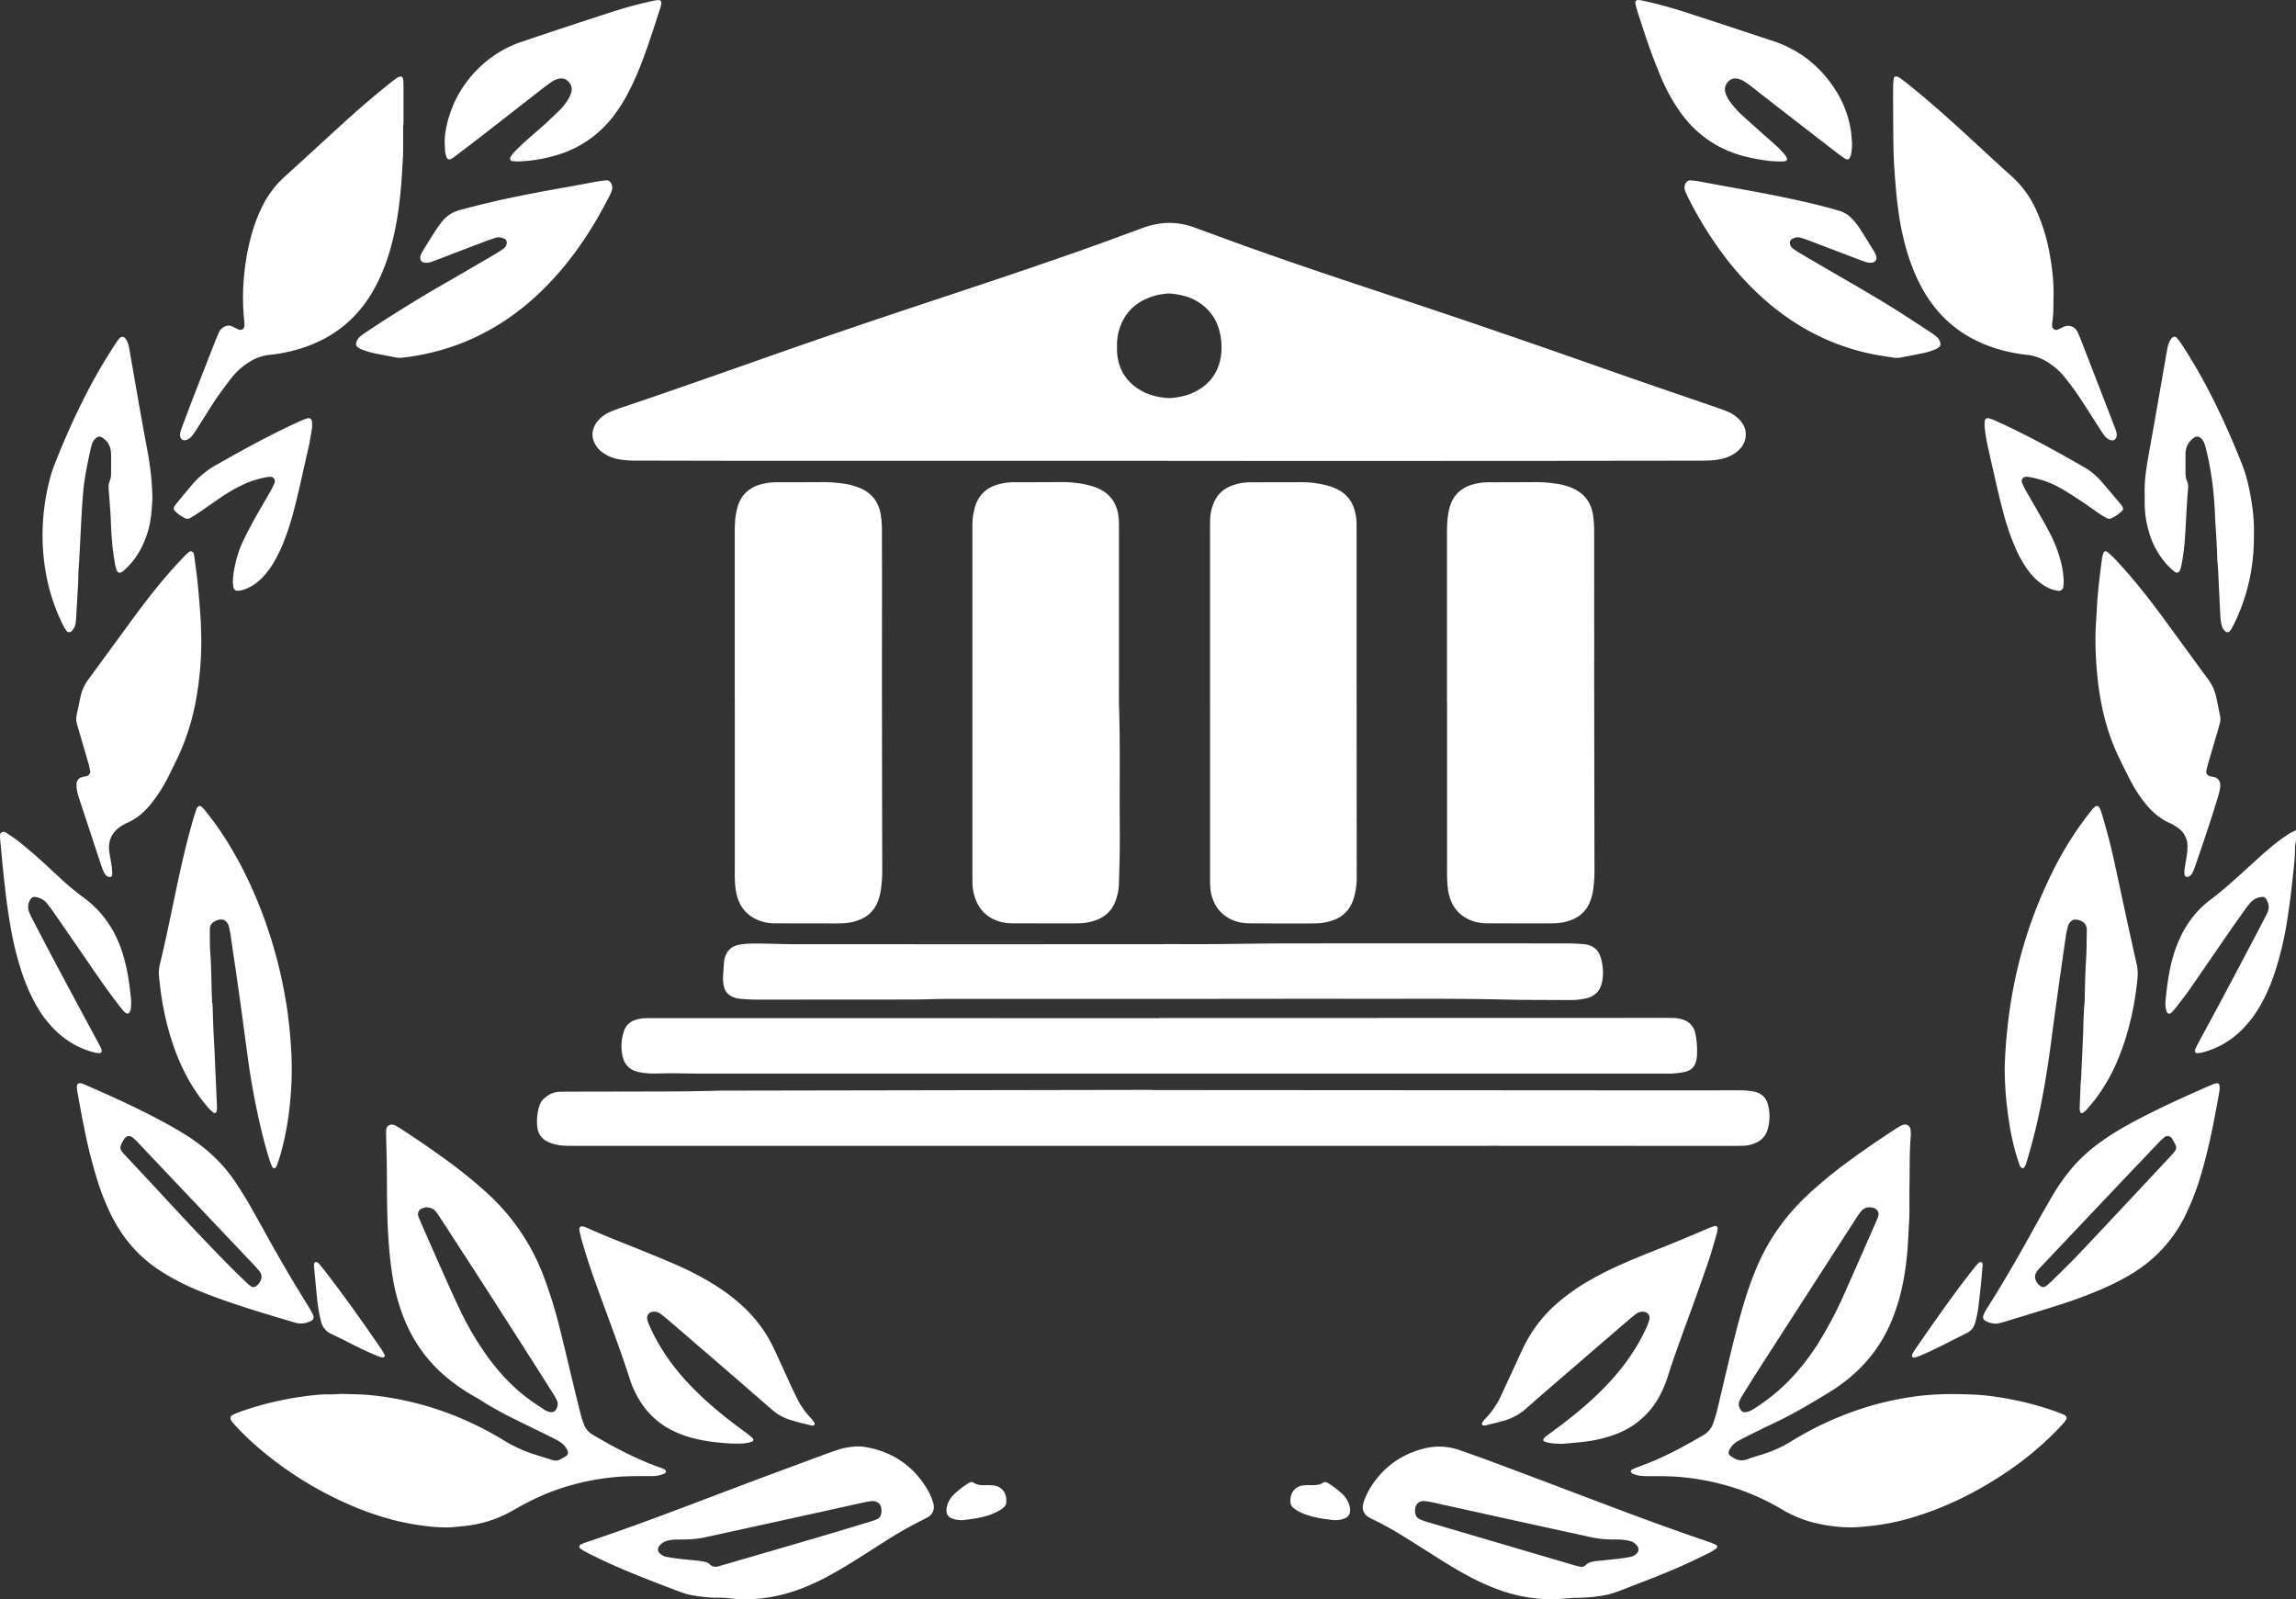 <svg xmlns="http://www.w3.org/2000/svg" viewBox="0 0 2855 1988.79"><rect x="0" y="0" width="2855" height="1988.79" fill="#333333" stroke="none"/><defs><style>.cls-1{fill:#fff;}</style></defs><g id="Layer_2" data-name="Layer 2"><g id="Layer_1-2" data-name="Layer 1"><path class="cls-1" d="M2855,1045.07c-.43,3.15-1.24,6.3-1.22,9.45.08,12.8-1.75,25.45-3,38.13-1.58,15.5-3.61,31-5.92,46.38a426.84,426.84,0,0,1-14.62,65.29c-5.25,16.61-11.74,32.67-20.66,47.69a139.72,139.72,0,0,1-23.51,30.06,106.79,106.79,0,0,1-47.73,26.65,35.6,35.6,0,0,1-6.29.8c-1.73.13-3.4-2.1-2.74-3.67,1.1-2.6,2.2-5.21,3.54-7.7,10.06-18.73,20.28-37.38,30.25-56.16q26-48.83,51.65-97.77c1.65-3.13,3.27-6.29,4.74-9.52,2.74-6,1.66-11.76-1.81-17.15a5,5,0,0,0-4.57-2.28,20.25,20.25,0,0,0-14.14,6.47,80.42,80.42,0,0,0-6.66,8.28c-7.62,10.67-15.22,21.35-22.68,32.14-15.32,22.16-30.45,44.44-45.84,66.54-5.87,8.43-12.21,16.54-18.46,24.7a57.16,57.16,0,0,1-5.78,6.18,3.19,3.19,0,0,1-5.16-1.5,23.57,23.57,0,0,1-1.59-6.1,54.41,54.41,0,0,1,.13-9.55c1.73-16.57,3.81-33.09,8.16-49.23a166.71,166.71,0,0,1,10.62-28.89c8.6-17.9,20.55-33.23,36.36-45.13,19-14.32,36.34-30.54,53.87-46.55,8.37-7.64,16.88-15.16,25.62-22.37,5.73-4.73,11.9-8.94,18.06-13.1,2.91-2,6.27-3.26,9.42-4.86Z"/><path class="cls-1" d="M1453.29,573q-251.7,0-503.39,0c-52.86,0-105.72-.19-158.58-.25A119.1,119.1,0,0,1,769.08,571a47.49,47.49,0,0,1-21.17-9.43,29.62,29.62,0,0,1-10.14-14.64,22.09,22.09,0,0,1,.07-13.6,30.49,30.49,0,0,1,8.61-13.21,42.32,42.32,0,0,1,11.49-7.61c4.21-1.87,8.5-3.58,12.87-5,66.57-22.34,132.75-45.85,199-69.1,69.27-24.31,138.88-47.65,208.56-70.74,58.58-19.41,117.09-39,175.24-59.7,20.38-7.24,40.67-14.77,61-22.18,3.33-1.21,6.63-2.5,10-3.63,19.85-6.68,39.72-6.74,59.45.31,19.38,6.92,38.6,14.24,58,21.2,68.09,24.49,136.76,47.28,205.46,70,86.89,28.71,173.32,58.75,259.64,89.1,42.49,14.93,85.16,29.37,127.73,44.07,4.69,1.62,9.37,3.3,13.93,5.26a42,42,0,0,1,14.68,10.35c3.9,4.29,6.62,9.16,7.17,15.1a25.55,25.55,0,0,1-6.29,19.69c-4.74,5.55-10.79,9.15-17.56,11.58-7.43,2.67-15.18,3.56-23,3.83-6,.21-12.06.17-18.09.18q-111.23.13-222.44.25-215,.06-430,0ZM1389,431.46c0,1.77-.08,3.55,0,5.32q1.59,32.3,29.5,48.65c10.32,6,21.7,8.57,33.48,9.49a43.13,43.13,0,0,0,8.48-.45c3.16-.39,6.31-1,9.43-1.65a67.27,67.27,0,0,0,24.24-10.51c13.15-9.21,20.94-21.74,23.73-37.6a77.68,77.68,0,0,0-.67-29.59c-3.9-18.83-14.41-32.88-31.41-42-9.56-5.12-20-7.15-30.63-8.09a29.5,29.5,0,0,0-6.36.31,87.63,87.63,0,0,0-10.49,1.76c-24.72,6.35-41.2,21.17-47.57,46.4A69.52,69.52,0,0,0,1389,431.46Z"/><path class="cls-1" d="M1433.31,1355.4q321.89.21,643.77.4,42.57,0,85.13-.1a98.82,98.82,0,0,1,18,1.43c9.75,1.77,16,7.35,18.31,16.95a57.41,57.41,0,0,1-.58,30.47,25.41,25.41,0,0,1-15.23,16.72,41.5,41.5,0,0,1-15.49,3.42c-5.32.09-10.64.16-16,.16q-144.18-.06-288.36-.13-491.08,0-982.16.06l-162.81,0c-5,0-9.93-.11-14.89-.13a58.79,58.79,0,0,1-15.71-2.57,36.65,36.65,0,0,1-7.81-3.29,21.34,21.34,0,0,1-11.13-16,61.23,61.23,0,0,1,2.92-29.36,17.61,17.61,0,0,1,4.68-7c5.59-5.29,12.09-8.64,19.93-8.91,3.54-.12,7.09-.15,10.63-.15l86.19-.16c34-.06,68.1,0,102.14-1.1l538.43-.94Z"/><path class="cls-1" d="M913.65,873.81q0-105.3,0-210.6c0-7.81.05-15.61,1.38-23.33a87.66,87.66,0,0,1,2-9.33c4.3-14.91,14.2-24.23,29-28.27A71.56,71.56,0,0,1,965,599.66q28.18,0,56.36-.16a173.24,173.24,0,0,1,29.66,2.18,78,78,0,0,1,19.34,5.61c14.11,6.28,22.17,17.24,24.77,32.29a125.21,125.21,0,0,1,1.52,21.2c0,21.62.1,43.25.1,64.88,0,44-.11,87.93-.07,131.89q.1,111.15.35,222.3a171.36,171.36,0,0,1-1.68,26.5,66.91,66.91,0,0,1-4.13,15.37,38.23,38.23,0,0,1-21.08,21.38,59.47,59.47,0,0,1-19.54,4.78c-3.53.23-7.08.34-10.63.33q-37.76,0-75.52-.11a56.16,56.16,0,0,1-15.77-1.93c-18.5-5.37-29.44-17.67-33.24-36.34a111.73,111.73,0,0,1-1.62-15.85c-.27-4.59-.12-9.21-.12-13.82V873.81Z"/><path class="cls-1" d="M1799.28,872.63q0-103.71,0-207.41c0-8.16.07-16.32,1.29-24.41a79.32,79.32,0,0,1,2.15-10.38c4.33-14.9,14.28-24.19,29.12-28.18a72,72,0,0,1,18.91-2.59q28.18.06,56.37-.17a176.31,176.31,0,0,1,29.65,2.21,77.08,77.08,0,0,1,18.37,5.2c14.89,6.46,23.42,17.8,25.8,33.85a150.82,150.82,0,0,1,1.34,22.27q0,67,.07,134c0,22.69-.07,45.38,0,68.07q.12,108,.33,215.91a167.75,167.75,0,0,1-1.82,26.5,61.09,61.09,0,0,1-4,14.29,38.54,38.54,0,0,1-22.11,21.76,60.56,60.56,0,0,1-18.57,4.32c-3.53.22-7.08.33-10.63.33q-37.76,0-75.52-.13a55.68,55.68,0,0,1-14.74-1.65c-20-5.46-31.12-18.76-34.51-38.82a131.45,131.45,0,0,1-1.31-15.89c-.22-4.6-.1-9.21-.1-13.82q0-102.65,0-205.28Z"/><path class="cls-1" d="M1391.34,873.59c1.72,48.2.69,96.42,1,144.63.08,13.47.15,27,0,40.42s-.63,26.93-1,40.4a65.25,65.25,0,0,1-4.47,21.77,38.3,38.3,0,0,1-23.49,23.1,62.06,62.06,0,0,1-18.64,4c-3.18.13-6.37.27-9.56.27q-37.75,0-75.52-.13a56.9,56.9,0,0,1-15.78-1.86c-16.75-4.83-27.41-15.69-32.22-32.31a58.38,58.38,0,0,1-2.42-15.73c0-3.9-.09-7.79-.09-11.69q0-212.73,0-425.44c0-8.15-.24-16.32,1.7-24.34.5-2.07.85-4.17,1.46-6.21,4.43-14.82,14.25-24.23,29.12-28.21a72.33,72.33,0,0,1,18.9-2.63q28.73,0,57.43-.17a144.73,144.73,0,0,1,28.58,2.25,107.6,107.6,0,0,1,14.39,3.67c19.28,6.6,29.11,20.48,30.45,40.57.31,4.59.21,9.21.22,13.82q0,94.13,0,188.26Z"/><path class="cls-1" d="M1504.63,873.76q0-106.36,0-212.73c0-5,.09-9.92.14-14.89a56.81,56.81,0,0,1,2.94-16.7c4.18-13,12.7-21.92,25.78-26.22a67,67,0,0,1,20.88-3.52q31.9-.08,63.81-.12a126.18,126.18,0,0,1,32.59,4.23,66.85,66.85,0,0,1,11.92,4.47c11.55,5.58,18.78,14.83,22,27.19a60.35,60.35,0,0,1,2.12,14.71c0,3.9.08,7.8.08,11.7q0,89.34,0,178.68.06,118.07.16,236.13c0,5-.07,9.92,0,14.89a84.68,84.68,0,0,1-2.1,19,70.87,70.87,0,0,1-2.58,9.2c-4.42,12-12.62,20.32-24.84,24.5a62.5,62.5,0,0,1-18.69,3.75c-3.9.1-7.79.23-11.69.23-23.4,0-46.8,0-70.2-.16a73.3,73.3,0,0,1-13.76-.93c-24.46-4.82-36.19-22.74-38.17-42.6-.49-4.92-.35-9.92-.35-14.88q0-83.49,0-167V873.76Z"/><path class="cls-1" d="M1442.49,1265.82h18.09l607.69-.15c4.61,0,9.22.08,13.83.13a34.29,34.29,0,0,1,11.42,2.32,21.73,21.73,0,0,1,14.06,14.87,61.54,61.54,0,0,1,1.49,7.29,111.56,111.56,0,0,1,1.13,21.22,39,39,0,0,1-1,7.36c-1.59,7.27-6.16,12-13.28,13.75a96.56,96.56,0,0,1-14.71,2.13c-4.23.36-8.5.17-12.76.17H1780.06q-456,0-912.07,0c-10.29,0-20.57-.32-30.86-.36-7.09,0-14.19.09-21.28.28a95.71,95.71,0,0,1-21.17-1.73c-11.28-2.23-18.17-8.91-20.64-20.2a57.65,57.65,0,0,1,1.76-30.44,21.16,21.16,0,0,1,15.54-14.67,46.42,46.42,0,0,1,11.53-1.79c4.26,0,8.51-.08,12.77-.08l605.56.09h21.29Z"/><path class="cls-1" d="M2374.27,1480c0,9.93.15,19.86,0,29.79-.15,7.44-.71,14.87-1.09,22.31q-.3,5.83-.63,11.68c-1.33,24.14-4.57,48-11,71.34a242.59,242.59,0,0,1-7.79,23.18c-13.46,34.71-35.73,62.59-66,84.14-4,2.88-8.14,5.71-12.39,8.27-23.06,14-46.1,27.92-70.6,39.32-11.25,5.23-22.32,10.86-33.45,16.36-3.49,1.73-6.92,3.6-10.34,5.46a25.86,25.86,0,0,0-11.17,12.44,4.73,4.73,0,0,0,1.53,5.7c1.15.81,2.37,1.54,3.55,2.32a18.61,18.61,0,0,0,18.18,2c5.94-2.29,12.13-4,18.22-5.84a156.94,156.94,0,0,0,36.69-16.69,401.14,401.14,0,0,1,61.68-31.08,380.44,380.44,0,0,1,89.14-24,321.54,321.54,0,0,1,33.87-3c14.21-.52,28.37-.22,42.53.41,8.84.39,17.68,1.38,26.44,2.64a390,390,0,0,1,75.26,18.53c3,1.06,6,2.26,8.91,3.48a18.06,18.06,0,0,1,2.73,1.63,3.67,3.67,0,0,1,1,3.87,30,30,0,0,1-2.89,4.42c-3,3.47-6.16,6.87-9.38,10.16a405.56,405.56,0,0,1-71.91,58c-33.63,21.55-69.29,38.75-107.67,50.09a283.4,283.4,0,0,1-54.15,10.73c-8.49.8-16.94,1.75-25.46,1.44a195.86,195.86,0,0,1-47.22-7,151.39,151.39,0,0,1-35-15.24,299.87,299.87,0,0,0-49.91-23.68,308.37,308.37,0,0,0-69.27-15.92c-15.93-1.88-31.85-1.79-47.8-1.78-5.71,0-11.34-.36-16.77-2.28a8.81,8.81,0,0,1-2.84-1.37,5,5,0,0,1-1.46-2.54c-.1-.45.58-1.33,1.12-1.64a34.65,34.65,0,0,1,4.74-2.32c6.27-2.46,12.63-4.71,18.85-7.28,22.69-9.33,44.13-21.08,65.29-33.42a27.3,27.3,0,0,0,12.61-15.18c1.72-5,3.35-10.11,4.61-15.27,4.35-17.91,8.49-35.88,12.75-53.81,6.56-27.61,13.2-55.18,21.46-82.34q6.2-20.37,14.31-40.06c14.51-35.34,36.13-65.74,63.9-91.86a568,568,0,0,1,54.3-44.45c17.76-13,36-25.29,54.35-37.37q3.55-2.34,7.28-4.4a17.35,17.35,0,0,1,4-1.49c3.37-.86,7.62,1.76,8.1,5.16a38.73,38.73,0,0,1,.53,8.45C2374,1434.63,2374.94,1457.34,2374.27,1480ZM2324,1501.17c-3.3-.09-7.4,1.76-10.4,5.66-2.36,3.09-4.52,6.36-6.63,9.63q-55.35,85.8-110.63,171.63-14.39,22.35-28.47,44.91a59.08,59.08,0,0,0-5,9.33c-1.74,4.34-.41,8.41,2.56,11.82,1.47,1.69,3.64,2,5.88,1.66,4.32-.72,8-2.94,11.52-5.26a245.58,245.58,0,0,0,39-31.16,282.74,282.74,0,0,0,41.2-52.63,493.09,493.09,0,0,0,30.48-58.42c13.4-30.11,26.62-60.31,39.9-90.49a56.92,56.92,0,0,0,2.24-6,7.64,7.64,0,0,0-3-8.43C2330.57,1501.89,2328.24,1501.24,2324,1501.17Z"/><path class="cls-1" d="M424.78,1733.2c11.94.42,22.25.39,32.49,1.24a354.84,354.84,0,0,1,35.8,4.94c47.62,8.87,91.94,26.38,133.24,51.48a176.1,176.1,0,0,0,41.59,18.67c6.45,1.91,12.88,3.93,19.31,6a11.85,11.85,0,0,0,9.28-.83c2.52-1.29,5-2.7,7.39-4.19a5.14,5.14,0,0,0,1.93-6.53,26,26,0,0,0-10.45-11.74c-3.08-1.75-6.2-3.45-9.38-5q-19.08-9.42-38.21-18.73c-17.22-8.41-34.22-17.22-50.33-27.66-3-1.92-6.12-3.58-9.2-5.34a232.91,232.91,0,0,1-29.86-20.36c-25.8-20.65-44.46-46.51-56.58-77.19a251.2,251.2,0,0,1-14.11-53.38c-2.61-16.47-3.94-33.06-5-49.72-1.85-30.13-1.33-60.27-1.79-90.41-.17-11.34-.57-22.69-.82-34a48.26,48.26,0,0,1,.27-6.36c.53-4.92,5.56-6.33,8.7-5.51a12.32,12.32,0,0,1,3,1.13c2.17,1.2,4.33,2.44,6.4,3.8,24.34,15.93,48.35,32.34,71.46,50q18.18,13.93,35.08,29.36a266.4,266.4,0,0,1,70.82,103.54,553.17,553.17,0,0,1,19.11,60.87c6.7,26.47,12.89,53.07,19.33,79.6,2.67,11,5.36,22,8.19,33a106,106,0,0,0,3.64,11.11,24.15,24.15,0,0,0,10.75,12.76c1.54.88,3,1.87,4.55,2.76,25.15,14.7,50.94,28.08,78.45,37.88,1.67.59,3.33,1.24,5,1.91,2.1.87,3.66,2.61,3.3,3.64-.67,1.89-2.35,2.59-4,3.17a40.33,40.33,0,0,1-13.56,2.34c-7.09-.06-14.19,0-21.28,0a299.35,299.35,0,0,0-80.8,11.76c-23.33,6.61-45.31,16.39-66.35,28.39-5.23,3-10.48,6-15.94,8.53a150.74,150.74,0,0,1-49,13.37c-6.71.67-13.37,1.59-20.13,1.7-12.47.2-24.82-1.14-37.08-3-32.51-4.82-63.44-15-93.23-28.67a450.88,450.88,0,0,1-105.48-67.37,336.31,336.31,0,0,1-29.05-28.08c-2.15-2.34-4.42-4.62-5.54-7.73-.38-1,.08-3.27,1-3.88a22.59,22.59,0,0,1,3.63-2.19c3.61-1.48,7.26-2.87,10.94-4.14a389.08,389.08,0,0,1,72.29-17.38c11.56-1.64,23.19-3.13,34.95-3C415.09,1733.88,420.77,1733.37,424.78,1733.2Zm104.51-232a26.35,26.35,0,0,0-5,1.61,7.73,7.73,0,0,0-4,9.86c.57,1.67,1.29,3.3,2,4.92,9.26,21.09,18.43,42.23,27.83,63.26,7.51,16.83,15,33.66,23,50.26a371.65,371.65,0,0,0,28.78,49.62c14.77,21.47,31.9,40.75,52.61,56.65,6.74,5.18,13.87,9.84,20.91,14.61a21.47,21.47,0,0,0,9.79,3.9,7,7,0,0,0,6.28-3.24c2.25-4,2.78-8.06.67-12.18-1.61-3.15-3.47-6.18-5.36-9.17q-69.08-109.18-139.65-217.41c-1.54-2.38-3.09-4.76-4.84-7C539.33,1503.07,535.29,1501.13,529.29,1501.23Z"/><path class="cls-1" d="M1447.07,1173.92c20.57,0,41.13.12,61.7,0,30.5-.21,61-.83,91.48-.86q170.76-.15,341.51,0c5,0,9.94,0,14.9.13,4.25.14,8.49.53,12.73.82,10.79.72,18.84,6.85,21.7,18.62,2.29,9.39,3,18.86,1,28.47-2.31,11.42-9.23,18-20.43,20.36a79.19,79.19,0,0,1-16.88,2c-3.9-.05-7.8,0-11.7,0-23.76-.17-47.53,0-71.28-.58-60.64-1.47-121.28-.81-181.91-.92s-121.29,0-181.93.05q-165.43,0-330.87.06c-8.87,0-17.73.37-26.59.54-5,.1-9.93.21-14.89.22q-95.76.06-191.5.12a231.62,231.62,0,0,1-24.43-1.15,27.9,27.9,0,0,1-10.14-3,17.42,17.42,0,0,1-9.08-11.25,41,41,0,0,1-1.39-12.65c.32-6.37.8-12.73,1.28-19.1a24.94,24.94,0,0,1,.8-4.17c2.45-9.59,8.68-15.31,18.29-17a96.75,96.75,0,0,1,14.81-1.36c7.09-.18,14.19,0,21.28.14,10.63.19,21.27.65,31.9.66q229.8.06,459.61,0Z"/><path class="cls-1" d="M501.29,154.9c0,11.71.17,23.41-.06,35.11-.16,8.15-.88,16.28-1.31,24.43q-.87,16.47-2.72,32.85c-3,26.5-7.94,52.57-16.7,77.84a221.68,221.68,0,0,1-12.61,29.29q-31.53,60.93-97.46,79.91A193.36,193.36,0,0,1,335,441.28a55.74,55.74,0,0,0-23,7.64,84.58,84.58,0,0,0-24,20.83c-6.59,8.34-12.93,16.9-18.94,25.67-6.21,9.07-11.88,18.5-17.8,27.77-2.86,4.48-5.69,9-8.62,13.43-1.36,2.07-2.84,4.07-4.4,6a14,14,0,0,1-7,4.56,5.35,5.35,0,0,1-6.83-3.43,10.45,10.45,0,0,1-.41-5.18,88.7,88.7,0,0,1,3.3-10.09c5.13-13.6,10.25-27.21,15.51-40.77q12.51-32.23,25.2-64.39c1.43-3.63,3-7.22,4.64-10.74a13.34,13.34,0,0,1,7.77-6.86,9.88,9.88,0,0,1,8.24.14c2.54,1.25,5.06,2.58,7.66,3.69,4.26,1.82,7.77-.76,7.69-5.58,0-1.77-.17-3.54-.36-5.3a279.51,279.51,0,0,1,0-57.33,290.84,290.84,0,0,1,9.29-50.13,200,200,0,0,1,12.32-32.83,124.87,124.87,0,0,1,29-39c24.51-22.07,48.68-44.53,73.06-66.74q27.54-25.09,56.55-48.46c3.32-2.66,6.72-5.23,10.2-7.66A13.72,13.72,0,0,1,498,95.11a2.72,2.72,0,0,1,2.58,1.45,21.21,21.21,0,0,1,1,4.08c.18,3.19.18,6.38.18,9.57q0,22.35,0,44.69Z"/><path class="cls-1" d="M2553.45,370.28c-.18,10.63.15,21.28-1.66,31.82a15.35,15.35,0,0,0,0,3.18,5,5,0,0,0,6.8,4.58c2.63-1,5.13-2.39,7.7-3.57a12.74,12.74,0,0,1,15.89,4.48,25.79,25.79,0,0,1,2,3.72c1.15,2.59,2.25,5.21,3.27,7.85q20.76,53.55,41.47,107.11a68.2,68.2,0,0,1,3,9.08,9.65,9.65,0,0,1-.34,5.19c-1.14,3.14-3.38,4.42-6.73,3.57a12.9,12.9,0,0,1-7.08-4.47,84.24,84.24,0,0,1-5-6.88c-4.62-7.14-9.12-14.36-13.73-21.51-5.58-8.63-11.06-17.34-16.91-25.79-4.63-6.7-9.64-13.15-14.71-19.53a85.59,85.59,0,0,0-20.54-18.35,60.31,60.31,0,0,0-26.74-9.58c-20.9-2.38-41.1-7.46-60.24-16.45-27.08-12.71-48.4-31.83-64.36-57.05-9.55-15.07-16.6-31.28-22.16-48.18a327,327,0,0,1-12.47-54.9c-2.42-16.48-3.77-33.07-5-49.69-1.91-25.51-1.62-51-1.83-76.53q-.15-16.48,0-33a68.09,68.09,0,0,1,.86-8.41c.16-1.2,2.24-2.33,3.37-1.91a16.17,16.17,0,0,1,3.85,1.66c3.46,2.47,6.84,5,10.17,7.7,24.94,19.93,48.74,41.18,72.29,62.72,18.84,17.22,37.41,34.75,56.47,51.72a126.38,126.38,0,0,1,31,42.67,228.76,228.76,0,0,1,16.7,54.79C2552,334.16,2554.09,352.11,2553.45,370.28Z"/><path class="cls-1" d="M924.92,1988.67c-2.46-.13-7.09-.09-11.64-.69a173.64,173.64,0,0,0-23.34-1.37c-9.26,0-18.39-1.3-27.47-2.76a83.07,83.07,0,0,1-16.41-4.35c-30.47-11.6-61-23-90.67-36.61-8.7-4-17.25-8.3-25.81-12.57a73.84,73.84,0,0,1-7.32-4.31c-2.58-1.67-2.36-4.58.4-5.79,2.26-1,4.55-2,6.9-2.75,63.56-21.18,126-45.46,188.65-69.1,36.47-13.76,73-27.22,109.59-40.78,4.65-1.73,9.36-3.31,14.06-4.91a89,89,0,0,1,20.83-4c7.5-.66,14.92.58,22.12,2.35,30.1,7.4,52.93,24.73,68.63,51.43a65.81,65.81,0,0,1,7.29,17.62,14.25,14.25,0,0,1-1.1,10.34,13.43,13.43,0,0,1-4.9,5.47c-2.12,1.27-4.32,2.44-6.54,3.53a514.63,514.63,0,0,0-48,27.3c-9.58,6.07-19.12,12.2-28.7,18.28-13.76,8.74-27.66,17.27-42,25-18.5,9.89-37.66,18.17-58.14,23.06A191.64,191.64,0,0,1,924.92,1988.67Zm171.18-110.43a30.08,30.08,0,0,0-.42-3.67,9.36,9.36,0,0,0-6.76-7.48,13.79,13.79,0,0,0-5.22-.56,79.44,79.44,0,0,0-9.42,1.57c-20.07,4.41-40.11,8.92-60.17,13.33q-66.95,14.7-133.9,29.34a133.73,133.73,0,0,1-30.56,3.46c-3.54,0-7.08.12-10.63.17a38.23,38.23,0,0,0-10.45,1.73,17.72,17.72,0,0,0-9.23,6.82,6.29,6.29,0,0,0,.48,7.83,15.71,15.71,0,0,0,9.11,5.09c5.23.91,10.49,1.75,15.76,2.36,8.44,1,16.91,1.7,25.36,2.64a44,44,0,0,1,7.28,1.41,10.54,10.54,0,0,1,4.68,2.28c3.69,3.88,7.85,4.36,12.62,2.68,2-.7,4.09-1.18,6.13-1.77q56.63-16.5,113.24-33c22.43-6.59,44.79-13.41,67.18-20.16a95.36,95.36,0,0,0,9-3.13c3.59-1.49,5.4-4.41,5.74-8.26C1096,1880.21,1096,1879.5,1096.1,1878.24Z"/><path class="cls-1" d="M1929.58,1988.79c-23.67-.57-44.83-4.43-65.33-11.85a285.72,285.72,0,0,1-36.86-16.44c-17.23-9.15-33.69-19.58-50.16-30-11.67-7.4-23.34-14.81-35.1-22.06q-16.31-10.05-33.51-18.46c-2.23-1.09-4.47-2.17-6.6-3.44-6.07-3.6-8.67-9.58-7-16.29a49.12,49.12,0,0,1,2.7-8,102.91,102.91,0,0,1,6.21-12.32c15.3-24.53,36.86-40.75,64.84-48.32a76.54,76.54,0,0,1,46,1.45c14.39,5,28.76,10.07,43,15.41q61.23,22.93,122.34,46.13c47.7,18.12,95.52,35.91,143.85,52.29,3.33,1.13,6.59,2.53,9.82,4a2.65,2.65,0,0,1,.43,4.43,67.11,67.11,0,0,1-8,5.09c-11.13,5.47-22.25,11-33.56,16-22.31,10-45.18,18.69-68,27.52-4.63,1.79-9.25,3.59-13.9,5.31a110,110,0,0,1-22.67,5.49,226.28,226.28,0,0,1-28.6,2.09c-4.6.06-9.19.56-13.78.88C1939.73,1988.05,1933.73,1988.49,1929.58,1988.79Zm-170-110.48c0,6.42,2.15,9.54,8.48,11.87,3,1.09,6,2.06,9.09,3q89.19,26.25,178.39,52.48c2.72.8,5.48,1.46,8.22,2.18,2.93.77,5.84.5,7.94-1.69,2.91-3,6.57-4.06,10.43-4.74,2.44-.42,4.92-.57,7.39-.83,8.45-.89,16.91-1.7,25.34-2.7,4.22-.5,8.42-1.22,12.58-2.06a14.25,14.25,0,0,0,8.82-5.5,6.45,6.45,0,0,0,.3-7c-2.28-3.3-5.14-6-9.08-7a65.89,65.89,0,0,0-10.42-1.83,113.85,113.85,0,0,0-11.69-.27,129.46,129.46,0,0,1-29.49-3.38q-49.31-10.77-98.6-21.59-47.73-10.5-95.46-21.06a84.34,84.34,0,0,0-10.47-1.73c-6.64-.59-11.48,4-11.76,10.79C1759.59,1877.6,1759.6,1878,1759.6,1878.31Z"/><path class="cls-1" d="M2492.87,1324c3.44-90.32,23.73-169.75,61.69-244.59a419.21,419.21,0,0,1,42.62-67.33c1.74-2.24,3.5-4.47,5.38-6.59,4.48-5,7.24-4.4,9.61,2.24,1,2.67,1.78,5.39,2.57,8.12,4.86,16.68,9.41,33.45,13.16,50.42,5.66,25.62,11.08,51.3,16.66,76.93,3.85,17.67,7.69,35.34,11.77,53a60.37,60.37,0,0,1,1.64,20c-3.49,34.42-10.7,67.92-23.92,100a223.91,223.91,0,0,1-28.13,49.92c-3.85,5.09-8.07,9.89-12.27,14.69a22.16,22.16,0,0,1-4.2,3.15c-.66.47-2.48-.26-2.68-1.07a16.53,16.53,0,0,1-.8-4.1c.35-10.63.8-21.26,1.26-31.89.1-2.12.48-4.23.58-6.35.87-19.13,1.81-38.25,2.52-57.39.44-11.69.56-23.39,1.6-35.06.5-5.64.44-11.34.57-17,.28-12.76.68-25.51,1.5-38.27.75-11.66.6-23.39.85-35.09,0-.35,0-.71,0-1.06.39-9.32-7.72-13.28-14.66-13.24a7.4,7.4,0,0,0-4.79,2,13.69,13.69,0,0,0-4.26,7.22c-.93,3.79-1.78,7.61-2.34,11.46q-4.7,32.1-9.2,64.22-5.12,36.87-10,73.78-4.56,34.28-11.14,68.22a718.3,718.3,0,0,1-17.21,70.23c-1.12,3.71-1.86,7.6-4.16,10.87-.38.54-1.15,1.25-1.63,1.17a5,5,0,0,1-2.67-1.29,7.71,7.71,0,0,1-1.48-2.79c-1-2.66-1.91-5.34-2.75-8a294,294,0,0,1-8.78-36.16C2494.63,1375.62,2492.42,1346.67,2492.87,1324Z"/><path class="cls-1" d="M264.3,1247.58c.28,9.21.5,18.43.86,27.64.28,7.44.72,14.88,1.1,22.31,0,.71.13,1.42.16,2.12q1.74,38.79,3.42,77.58a23.81,23.81,0,0,1-.7,5.2c-.23,1.3-2.42,2-3.48,1.16a47.56,47.56,0,0,1-4.81-4.13,182.8,182.8,0,0,1-17-21.81c-13.42-19.85-23.18-41.44-30.42-64.2a351.36,351.36,0,0,1-13.75-62.24q-1.14-9-2-18a44.35,44.35,0,0,1,1.28-14.76c9-37.24,16.2-74.85,24.39-112.26,5.08-23.21,10.72-46.29,17.36-69.11,1.08-3.74,2.37-7.43,3.67-11.11a14.73,14.73,0,0,1,1.59-2.72c.63-1,2.94-1.45,3.86-.65a33.33,33.33,0,0,1,4.61,4.34c5.64,7.29,11.38,14.53,16.63,22.09,19.31,27.78,34.92,57.57,48,88.76a574.36,574.36,0,0,1,37,130.71c2.48,15.39,4.13,30.9,5.29,46.48a416.34,416.34,0,0,1,1.37,42.51c-1,34.16-5.05,67.88-14.77,100.75-1.11,3.74-2.47,7.4-3.75,11.08a13.91,13.91,0,0,1-1,1.86c-.48.9-1.93,1.73-2.66,1.41s-1.43-.58-1.68-1.1a53.54,53.54,0,0,1-2.92-6.8c-4.92-15.19-9-30.61-12.58-46.18-6.22-27.32-11.35-54.85-15.15-82.62-3.6-26.35-7-52.72-10.7-79-3.44-24.58-7.1-49.12-10.72-73.68-.51-3.5-1.27-7-2-10.44a13.23,13.23,0,0,0-4.08-7.31,8,8,0,0,0-5.82-2.17,18.58,18.58,0,0,0-7.14,1.9c-4.25,2-6.8,5.19-6.79,9.93,0,9.57-.19,19.17.47,28.71,1,13.81,1.3,27.63,1.62,41.45.17,7.45.49,14.88.74,22.32Z"/><path class="cls-1" d="M250.3,795.48a410.59,410.59,0,0,1-6.46,74.09,285.18,285.18,0,0,1-24.92,76.63c-5,10.16-9.73,20.5-15.46,30.32a180.91,180.91,0,0,1-15.54,22.85c-8.15,10-17.55,18.51-29.62,23.68a53.63,53.63,0,0,0-6.55,3.52c-12.59,7.61-17.87,18.73-15.74,33.29.77,5.26,1.85,10.48,2.62,15.74.5,3.5.77,7,1,10.57a9.62,9.62,0,0,1-.72,3c-.24.81-1.73,1.49-2.66,1.39a7,7,0,0,1-4.59-2.4,14.66,14.66,0,0,1-2.39-3.48,80,80,0,0,1-3.15-7.89q-13.55-40.9-27-81.83a93.62,93.62,0,0,1-3-10.2,43.8,43.8,0,0,1-1-9.47c.06-4.76,2.82-8,7.41-9.19,1.7-.45,3.49-.59,5.2-1,2.73-.73,4.92-3.81,4.41-6.49-.65-3.47-1.45-6.94-2.43-10.33C106.2,936,102.52,923.77,99,911.51c-5.43-18.7-5.24-14.89-1.4-33.22,1-4.51,1.81-9,2.9-13.52a55.89,55.89,0,0,1,9.46-20.06c19.13-26,38.07-52.12,57.2-78.11,15.56-21.14,31.75-41.8,49.35-61.3,4.51-5,9.15-9.89,13.81-14.76a46.65,46.65,0,0,1,4.79-4.19,3.67,3.67,0,0,1,5.8,2.23,15.11,15.11,0,0,1,.54,2c1.49,11.6,3.21,23.19,4.38,34.82,1.45,14.46,2.6,29,3.58,43.45C250,777.74,250,786.62,250.3,795.48Z"/><path class="cls-1" d="M2716.05,1084.14c.27-2.16.51-4.63.91-7.07.73-4.55,1.69-9.07,2.28-13.64a81,81,0,0,0,.81-11.63,26.8,26.8,0,0,0-11.23-21.9,57,57,0,0,0-10.9-6.57c-14.07-6.23-24.67-16.44-33.66-28.58a172.79,172.79,0,0,1-15.21-24.32c-5.64-11-11.26-22.12-16.45-33.39-10.16-22-16.72-45.17-20.9-69-2.27-12.92-3.69-25.93-4.73-39q-1.63-20.72-1.27-41.43c.13-6.73.65-13.45,1-20.18.1-1.77.34-3.53.4-5.3.87-23.05,3.85-45.9,6.85-68.74a33.89,33.89,0,0,1,1.71-6.09,3,3,0,0,1,4.46-1.24c2.69,2.29,5.41,4.57,7.87,7.1,10.62,10.95,20.61,22.46,30.29,34.25,13.5,16.45,26.23,33.49,38.79,50.67,16.11,22,32.12,44.14,48.33,66.11a57.24,57.24,0,0,1,10.27,22c1.73,8,3.25,16,4.94,23.95a19.41,19.41,0,0,1-.4,9.46c-1.15,4.09-2.26,8.2-3.45,12.28-3.7,12.58-7.46,25.15-11.12,37.74-.89,3.06-1.59,6.18-2.21,9.3-.42,2.13,1.58,5.4,3.62,6s4.17.79,6.22,1.33a9.65,9.65,0,0,1,7.5,9.21,21.12,21.12,0,0,1-.3,5.27,95.24,95.24,0,0,1-2.26,9.29c-9,29.86-19,59.42-29.28,88.87a66.47,66.47,0,0,1-2.9,6.84,9,9,0,0,1-4.57,4.25c-2.16,1-4.7-.12-5-2.26C2716.36,1086.56,2716.23,1085.51,2716.05,1084.14Z"/><path class="cls-1" d="M95.51,1351.93c.18-1.21.08-2.4.57-3.25a4.24,4.24,0,0,1,2.37-1.8,5.9,5.9,0,0,1,3.12.3c2,.66,4,1.46,5.93,2.32,27.27,12,54.47,24.11,80.93,37.8,11.64,6,23.17,12.3,34.48,18.94,16.55,9.72,32.05,20.9,45.73,34.5a184.92,184.92,0,0,1,23.75,28.58c5.5,8.26,10.85,16.64,15.84,25.21,7.49,12.86,14.68,25.9,21.88,38.94,17,30.73,34.62,61,53.32,90.77a109.57,109.57,0,0,1,6.06,11.18,5.45,5.45,0,0,1-2.84,7.14c-6.26,3-12.54,4.11-19.53,2.07-23.82-7-47.59-14.07-71.15-21.85-16.16-5.34-32.21-11-47.92-17.53a303,303,0,0,1-37.29-18.09c-4-2.33-7.92-4.72-11.78-7.22-26.23-17-45.95-39.8-60-67.61a297.34,297.34,0,0,1-17.8-44.37,633.83,633.83,0,0,1-16.62-66c-2.88-14.24-5.43-28.55-8.07-42.84C96,1356.73,95.82,1354.25,95.51,1351.93Zm229.68,236.34a10.78,10.78,0,0,0-2.4-7.37q-3.35-4.12-7-8Q249.58,1503,183.36,1433.18c-4.14-4.38-8.22-8.81-12.41-13.15a74,74,0,0,0-6.21-5.8,6.58,6.58,0,0,0-9.48.93,28.63,28.63,0,0,0-5,9.29,7.24,7.24,0,0,0,1.05,7.07c2,2.48,4.19,4.81,6.36,7.14,15.24,16.34,30.58,32.57,45.71,49,27.14,29.47,54.56,58.67,82.67,87.22,7,7.07,14.19,13.89,21.35,20.76a47.55,47.55,0,0,0,4.95,4c1.46,1.07,4.53.8,6.05-.37a17.6,17.6,0,0,0,6.3-8.36A14.49,14.49,0,0,0,325.19,1588.27Z"/><path class="cls-1" d="M2481.79,1646c-5-.5-9.82-1.4-14-4.37a5,5,0,0,1-1.82-4.71,19.46,19.46,0,0,1,1.33-4c1.31-2.51,2.75-5,4.27-7.34,21.67-34.13,41.62-69.26,61.12-104.66,6.16-11.17,12.5-22.24,18.92-33.27a251.61,251.61,0,0,1,19.65-29,194,194,0,0,1,35.61-34.86c14.74-11.17,30.53-20.64,46.8-29.34,26.9-14.37,54.57-27.16,82.45-39.48,5.52-2.43,11-4.83,16.6-7.14a19.42,19.42,0,0,1,4.11-.9c1.16-.2,2.82,1.28,3,2.5.61,3.57,0,7.06-.61,10.54-1.17,6.63-2.41,13.25-3.64,19.87-5.19,27.88-11.1,55.6-19.3,82.78A311.39,311.39,0,0,1,2717,1512a171.86,171.86,0,0,1-65.19,71.17,295,295,0,0,1-33.88,17.75,570.8,570.8,0,0,1-59.7,22.39c-21.27,6.78-42.66,13.16-64,19.69-2.71.83-5.45,1.56-8.2,2.24C2484.62,1645.59,2483.2,1645.74,2481.79,1646Zm224.29-218.65a16.15,16.15,0,0,0-.76-3.43,76.82,76.82,0,0,0-4.57-8.36,6.34,6.34,0,0,0-9.35-1.51,76.61,76.61,0,0,0-7,6.54q-25.69,26.92-51.32,53.92-47.19,49.8-94.31,99.65c-1.7,1.8-3.43,3.6-5,5.54a15.21,15.21,0,0,0-2.7,4.53,10.49,10.49,0,0,0-.44,5.17,16,16,0,0,0,7.2,10.13,5.53,5.53,0,0,0,6-.2c2.75-2.23,5.53-4.45,8-6.94,11.58-11.47,23.37-22.76,34.55-34.62q57.28-60.74,114.19-121.82a36.42,36.42,0,0,0,4.06-4.9A14.64,14.64,0,0,0,2706.08,1427.33Z"/><path class="cls-1" d="M910.73,1795c-14.5-.79-31.07-2.3-47.33-6.34a132.32,132.32,0,0,1-27.9-10.26,98.1,98.1,0,0,1-41.19-38.89,120.25,120.25,0,0,1-11-24.15c-12.59-39.57-27.65-78.25-41.71-117.29-6.72-18.7-13-37.54-18.4-56.66-1.06-3.75-1.93-7.56-2.74-11.37a10.8,10.8,0,0,1,.16-3.14,3,3,0,0,1,2.25-2,15.31,15.31,0,0,1,3.13.36,59.21,59.21,0,0,1,5.94,2.29c20.37,9.24,41.23,17.25,62,25.61,15.45,6.24,30.9,12.52,46.18,19.18a367.6,367.6,0,0,1,48.08,25.07,243.37,243.37,0,0,1,33.24,24.77,171.58,171.58,0,0,1,42,56.95q10.65,23.22,21.28,46.43c1.78,3.87,3.69,7.68,5.54,11.51a99.06,99.06,0,0,0,17.29,25.41,66.12,66.12,0,0,1,5.25,6.65,3.51,3.51,0,0,1,.18,2c0,.77-1.55,1.6-2.53,1.45s-2.11-.29-3.14-.54c-4.14-1-8.28-2-12.39-3s-8.19-2.33-12.26-3.54a61.24,61.24,0,0,1-23-12.89q-45.74-39.85-91.7-79.43-19.74-17-39.59-34c-2.42-2.07-4.93-4-7.52-5.91a12.78,12.78,0,0,0-10.15-2,7.48,7.48,0,0,0-6,7.69,16,16,0,0,0,.82,4.14c1.26,3.31,2.6,6.6,4.1,9.81,11.41,24.3,26.71,45.94,44.9,65.6,17.39,18.82,36.75,35.45,57.09,51,6.21,4.73,12.54,9.29,18.77,14a73.55,73.55,0,0,1,5.61,4.85,2.6,2.6,0,0,1-1,4.29,48.68,48.68,0,0,1-15.71,2.31C917.16,1795,915,1795,910.73,1795Z"/><path class="cls-1" d="M1942,1795.34c-6.07-.34-12.1-.28-18-1.77-1.36-.34-2.68-.87-4-1.34a2.31,2.31,0,0,1-.77-2.77,11.88,11.88,0,0,1,1.92-2.49c2.76-2.21,5.61-4.32,8.47-6.42,19.16-14,37.81-28.74,55.07-45.13,18.33-17.4,34.81-36.33,48.18-57.86a224.3,224.3,0,0,0,15-28.13,61.59,61.59,0,0,0,3.16-9,7.59,7.59,0,0,0-6.51-9.26,12.52,12.52,0,0,0-9.15,1.92c-3.16,2.28-6.23,4.69-9.18,7.23q-34.27,29.46-68.49,59c-19.85,17.14-39.82,34.16-59.41,51.6a71.82,71.82,0,0,1-29.6,16c-7.18,1.94-14.42,3.7-21.64,5.46a6.76,6.76,0,0,1-3.13-.05c-.49-.12-1-1-1.12-1.56a2.84,2.84,0,0,1,.42-2,38.87,38.87,0,0,1,3.93-5c8.57-8.7,15-18.85,20.06-29.87q11.59-25.1,23.18-50.2c1-2.25,2.07-4.51,3.13-6.75a171.61,171.61,0,0,1,44.33-57.78,245.88,245.88,0,0,1,35.49-25.22,416.26,416.26,0,0,1,41.63-21.32c19.42-8.66,39.24-16.39,59-24.31,16.77-6.74,33.37-13.91,50-20.86,2.61-1.09,5.26-2.1,7.94-3a3.11,3.11,0,0,1,3.92,3.59,42.28,42.28,0,0,1-1.19,6.23c-3.3,11.22-6.34,22.53-10.12,33.59q-11.17,32.7-23.07,65.14c-9.62,26.3-19.35,52.56-27.85,79.25a133.91,133.91,0,0,1-10.45,24.39,100.66,100.66,0,0,1-51.45,45.66,159,159,0,0,1-39,10C1962.45,1793.79,1952.18,1794.39,1942,1795.34Z"/><path class="cls-1" d="M496.61,445c-1.23-.16-3-.29-4.74-.62-9.4-1.79-18.83-3.49-28.17-5.53a111.68,111.68,0,0,1-13.2-4.06,30.82,30.82,0,0,1-5.6-3,5,5,0,0,1-1.92-5.63,16.52,16.52,0,0,1,5.89-8.64c2.83-2.13,5.78-4.11,8.73-6.07Q506.35,379,557.16,350c19.69-11.29,39.26-22.78,58.86-34.23,3.36-2,6.64-4.09,9.8-6.36a11,11,0,0,0,4.18-6c.68-2.37-.42-5.42-2.51-6.42-3.62-1.74-7.36-2.56-11.32-1.24-3.7,1.23-7.45,2.33-11.09,3.72q-28.35,10.76-56.64,21.63c-4,1.52-7.94,3.07-12,4.48a16.44,16.44,0,0,1-10.44.5,4.42,4.42,0,0,1-2.87-2.9,8.48,8.48,0,0,1,.12-6.23,31.77,31.77,0,0,1,2.39-4.73c5-8.15,10-16.32,15.2-24.38,2.48-3.87,5.21-7.6,8-11.27A41.73,41.73,0,0,1,572.28,261c16.8-4.43,33.63-8.71,50.6-12.45,29.78-6.55,59.78-12,89.78-17.34,9.77-1.76,19.51-3.66,29.28-5.39,3.84-.68,7.71-1.16,11.59-1.56,3-.32,5.44,1.37,6.67,4.24a11.64,11.64,0,0,1,.59,8.3,39.29,39.29,0,0,1-2.44,5.89c-22.41,44.29-49.74,85.05-85.61,119.71-29.18,28.19-62.31,50.22-100.25,64.86a292.55,292.55,0,0,1-72.16,17.47C499.27,444.8,498.21,444.86,496.61,445Z"/><path class="cls-1" d="M2356.72,445.06c-9.4-1.56-19.6-2.9-29.65-5-49.73-10.3-93.27-33-131.49-66.22a369,369,0,0,1-55.08-60.37A470.29,470.29,0,0,1,2100,247.37a110.43,110.43,0,0,1-4.8-10.65,10.38,10.38,0,0,1,1.13-9.19c1.16-2,2.83-3.34,5.11-3.24a76.22,76.22,0,0,1,10.56,1.1c36.53,7,73.27,13,109.66,20.69,20.11,4.28,40.16,8.77,59.93,14.46,2,.59,4.08,1.17,6.12,1.78a35,35,0,0,1,15.13,9.51,81.88,81.88,0,0,1,10.44,13.4c5.87,9.29,11.73,18.59,17.47,28a20.76,20.76,0,0,1,2.36,5.86,5.94,5.94,0,0,1-5.45,7.49,19.68,19.68,0,0,1-8.38-1q-6-2.17-12-4.46-29.31-11.16-58.62-22.34c-3.31-1.25-6.69-2.36-10.11-3.28-4-1.08-7.69.16-11.12,2.27-1.21.75-2.05,3.16-1.79,4.75a9.71,9.71,0,0,0,3.61,6.32,88.57,88.57,0,0,0,8.81,5.92q24.28,14.28,48.67,28.42c26.35,15.32,52.81,30.46,78.48,46.94,11.93,7.66,23.78,15.44,35.64,23.22a81.81,81.81,0,0,1,6.88,5,15,15,0,0,1,5,8,5.19,5.19,0,0,1-2,5.62,25,25,0,0,1-4.6,2.61,94.12,94.12,0,0,1-12.12,3.94c-10.38,2.26-20.84,4.19-31.28,6.19A59.35,59.35,0,0,1,2356.72,445.06Z"/><path class="cls-1" d="M2302.88,177a63.85,63.85,0,0,1-1.35,15.86,16,16,0,0,1-2.36,4.64,2.33,2.33,0,0,1-1.87.69,6.81,6.81,0,0,1-3-.89c-3-1.95-5.88-4-8.68-6.12q-41.24-31.86-82.42-63.78c-8.69-6.73-17.29-13.57-26-20.28-2.8-2.16-5.72-4.19-8.7-6.1a22.66,22.66,0,0,0-8.91-3.33,11.31,11.31,0,0,0-9.81,3c-4.57,4.28-6,9.49-4,15.49a36.87,36.87,0,0,0,5.48,10.28,105.9,105.9,0,0,0,14.06,15.91c8.33,7.7,16.82,15.22,25.28,22.78,6.08,5.43,12.31,10.7,18.29,16.24,3.63,3.36,7,7,10.3,10.72a24.11,24.11,0,0,1,2.74,4.51c.61,1.12-.32,3.29-1.45,3.53a14.82,14.82,0,0,1-3.11.59,147.27,147.27,0,0,1-14.87-.42,242.74,242.74,0,0,1-31.4-5.41q-54-13.51-84.78-59.88a233.84,233.84,0,0,1-21.48-40.29q-7.55-18.17-14.14-36.7c-5.32-15-10.16-30.24-15.11-45.4a80.55,80.55,0,0,1-2.18-9.27c-.32-1.56,1.66-3.5,3.32-3.36a40.11,40.11,0,0,1,5.24.65q24.45,5.24,48.27,12.8c23.3,7.4,46.5,15.13,69.73,22.75,14.48,4.75,28.92,9.63,43.41,14.32,35.26,11.42,62.12,33.33,81.18,64.94a131.24,131.24,0,0,1,16.93,46.71C2302.28,167.06,2302.43,172.05,2302.88,177Z"/><path class="cls-1" d="M552.92,176.78c.19-12.58,2.93-24.67,7-36.47C573.72,99.64,607,66.07,647.8,52.24c37-12.53,74-24.68,111.11-36.77A535.36,535.36,0,0,1,813.33.79a45.32,45.32,0,0,1,6.29-.68C820.76,0,822.35,1.8,822.34,3a11.37,11.37,0,0,1-.05,2.11c-.39,1.73-.8,3.46-1.35,5.14-7.56,23.28-14.89,46.63-23.75,69.47a343.8,343.8,0,0,1-16.66,36.82,201.49,201.49,0,0,1-15.8,25.23,136.62,136.62,0,0,1-73.65,51.44A186.4,186.4,0,0,1,644,200.76a54.18,54.18,0,0,1-7.4-.54c-1.6-.17-2.87-2.72-2.06-4.16a25.49,25.49,0,0,1,3.41-5.33c4.15-4.37,8.36-8.71,12.83-12.74,8.69-7.85,17.65-15.38,26.34-23.23,6.32-5.7,12.45-11.61,18.51-17.58a65.28,65.28,0,0,0,10.6-13.28,38.67,38.67,0,0,0,4-8.65A13.43,13.43,0,0,0,706,100.74a11.76,11.76,0,0,0-10.86-2.9,26,26,0,0,0-9.67,4.27q-6.07,4.31-12,8.88-35.68,27.8-71.34,55.62c-11.76,9.15-23.64,18.15-35.49,27.18-2.24,1.71-4.41,3.56-7.25,4.32-1.16.3-3.23-.38-3.62-1.53a36.31,36.31,0,0,1-2.13-7.07C553.19,185.3,553.16,181,552.92,176.78Z"/><path class="cls-1" d="M189.52,618.62c-.54,12.35-1.22,26.87-5.29,41-4.68,16.27-12.19,31-23.72,43.48-2.16,2.34-4.54,4.48-6.88,6.65a17.88,17.88,0,0,1-2.64,1.77c-1.92,1.22-4.66.53-5.41-1.46a41.15,41.15,0,0,1-2.27-7.06c-1.12-6.28-2.1-12.59-2.88-18.92-1.44-11.62-2.07-23.29-2.54-35-.54-13.45-1.69-26.89-2.7-40.32a23.06,23.06,0,0,1,1.51-11.43,19.5,19.5,0,0,0,1.36-7.25c.17-8.51.17-17,.07-25.53a31.44,31.44,0,0,0-1-7.34c-1.6-6.18-5.63-10.58-11-13.69a5.4,5.4,0,0,0-6,.61,15.06,15.06,0,0,0-5.57,7.61,74.69,74.69,0,0,0-2.24,8.2c-3.12,14.56-6.24,29.13-8.08,43.92-.26,2.11-.5,4.23-.66,6.35-.63,8.13-1.35,16.25-1.81,24.39-1,17-1.77,34-2.67,51-.39,7.43-.85,14.86-1.3,22.29-.08,1.42-.33,2.83-.34,4.25-.17,17.38-1.65,34.7-2.56,52-.19,3.54-.34,7.09-.86,10.59A17.43,17.43,0,0,1,88.82,785a3.86,3.86,0,0,1-5.63-.15c-2.65-3-4.29-6.51-6-10a235.07,235.07,0,0,1-17.63-50.06,264.71,264.71,0,0,1-6.65-60.13,276,276,0,0,1,8.9-68.37,143.11,143.11,0,0,1,5.08-16.22c16.22-41.71,34.81-82.31,57.16-121.11,6-10.45,12.58-20.57,19-30.8a78.28,78.28,0,0,1,4.94-6.92c2.72-3.45,6.14-3.23,8.61.61a25.18,25.18,0,0,1,2.77,5.69,52,52,0,0,1,1.59,7.25c4.23,24.1,8.38,48.21,12.65,72.29q4.72,26.71,9.69,53.38A354.18,354.18,0,0,1,189.52,618.62Z"/><path class="cls-1" d="M2802.64,663.68c.47,36.25-6,69.06-19.28,100.52-2.47,5.87-5.42,11.55-8.3,17.24a22.85,22.85,0,0,1-3.24,4.16c-.7.81-3.09.74-4,0a13.85,13.85,0,0,1-5.15-7.85,61.16,61.16,0,0,1-1.65-10.47c-1-17.7-1.74-35.4-2.61-53.1-.21-4.25-.52-8.5-.81-12.74-.14-2.12-.48-4.24-.52-6.36-.33-18.44-2-36.81-2.83-55.22-1.16-27.33-4.32-54.4-11-81-.61-2.4-1.25-4.8-2-7.16a16.19,16.19,0,0,0-4.69-7,6.52,6.52,0,0,0-7.86-.83c-5.47,3.77-9.34,8.65-10.48,15.37a26.49,26.49,0,0,0-.59,4.21c0,9.21-.12,18.43.09,27.64a20.22,20.22,0,0,0,1.78,7.16,19.08,19.08,0,0,1,1.31,9.36c-1.74,19.42-2.43,38.91-3.67,58.36a290.58,290.58,0,0,1-4.4,35.87,54.24,54.24,0,0,1-2,7.14c-1.06,3.11-4.14,4-6.81,1.81a88.8,88.8,0,0,1-9.32-8.65,102.79,102.79,0,0,1-23-42.7,125.53,125.53,0,0,1-4.75-32.53c0-5,0-9.93-.07-14.89-.17-12.82,1.4-25.48,3.53-38.07,2.53-15,5.4-30,8-45q6.09-34.54,12.07-69.13c1.53-8.73,3-17.47,4.6-26.18a40.07,40.07,0,0,1,1.86-7.2A24.2,24.2,0,0,1,2700,421c2-2.79,5.17-3,7.19-.49a105,105,0,0,1,6.28,8.56q13.07,20.06,24.62,41c19.17,34.85,35.5,71,50.11,108,4.72,11.93,7.59,24.36,10,36.91C2801.33,631.78,2803.16,648.68,2802.64,663.68Z"/><path class="cls-1" d="M163.23,1245.2c-.23,3.6-.3,6.79-.72,9.93a12.58,12.58,0,0,1-1.68,3.85,2.86,2.86,0,0,1-3.73,1,18.75,18.75,0,0,1-3.27-2.63c-2.53-3-5-6-7.33-9.11-13.38-17.45-25.88-35.52-38.27-53.67-14-20.49-28.15-40.87-42.29-61.26-2.42-3.49-5-6.86-7.69-10.18-3.73-4.68-8.78-7.07-14.62-7.8a5.56,5.56,0,0,0-5.52,2.52,17.46,17.46,0,0,0-1.87,16.26,71.62,71.62,0,0,0,4,8.66c10.19,19.47,20.33,39,30.67,58.35q25.28,47.39,50.79,94.63c1.34,2.5,2.65,5,3.87,7.57a18,18,0,0,1,.91,3c.33,1.22-1,3.11-2.24,3.07a30.54,30.54,0,0,1-6.29-.53,107.22,107.22,0,0,1-47.86-26.45,136.4,136.4,0,0,1-23.61-30c-9.06-15.34-15.77-31.71-21.08-48.68a416.34,416.34,0,0,1-12.54-52.71c-3.61-20.61-6.06-41.37-8.31-62.16-1.55-14.44-2.81-28.91-4.2-43.37a9.68,9.68,0,0,1-.09-1.06c.13-3.38-1.67-7.63,2.17-9.63,3.13-1.62,6,1.18,8.61,2.88,4.44,2.92,8.87,5.9,13,9.23,7.45,6,14.82,12.12,22,18.48,8.74,7.77,17.24,15.82,25.82,23.76a355.62,355.62,0,0,0,31.75,26.65c23.76,17.34,39.45,40.35,48.42,68.17a232,232,0,0,1,8.65,39.41C161.71,1230.78,162.42,1238.19,163.23,1245.2Z"/><path class="cls-1" d="M289.51,724.34a112.92,112.92,0,0,1,3.06-22.9,131.16,131.16,0,0,1,10.4-30.1q6.51-13.4,13.73-26.42c6.38-11.47,13.17-22.7,19.66-34.11a91.7,91.7,0,0,0,5.07-10.52,5.49,5.49,0,0,0-5.15-7.43,28.28,28.28,0,0,0-4.22.37,121.25,121.25,0,0,0-33.2,11,209.24,209.24,0,0,0-24.72,14.58c-9.37,6.41-18.63,13-28,19.37-3.21,2.2-6.57,4.19-10,6.1a6.35,6.35,0,0,1-6.14,0,45.54,45.54,0,0,1-12.86-9.29,4.3,4.3,0,0,1-.42-4.94,42.32,42.32,0,0,1,3-4.37q9.48-11.49,19.07-22.89a109.58,109.58,0,0,1,30.27-24.79c29.32-16.61,58.8-32.9,89.2-47.47q8.64-4.14,17.39-8a55.25,55.25,0,0,1,7-2.42c2.55-.74,4.85,1.05,5.26,3.81a34.2,34.2,0,0,1-.32,10.59c-1.11,6.64-2,13.34-3.52,19.89-6.33,27.29-11.91,54.75-19.09,81.84a321.72,321.72,0,0,1-12.52,38.4,173.7,173.7,0,0,1-12.69,25.74,95.58,95.58,0,0,1-15.78,20c-6.57,6.15-14,10.88-22.72,13.33a29.21,29.21,0,0,1-6.27.84,4.78,4.78,0,0,1-4.63-3.68C289.93,728.11,289.64,725.3,289.51,724.34Z"/><path class="cls-1" d="M2566.2,723.6c-.14,1.47-.27,3.95-.6,6.4a5.32,5.32,0,0,1-6.1,4.6,30.52,30.52,0,0,1-5.21-.9c-8.37-2.36-15.48-6.92-21.86-12.71a87.93,87.93,0,0,1-14.25-17.12,156.54,156.54,0,0,1-13.29-25.4,329.35,329.35,0,0,1-14.44-43.35c-2.8-10.62-5.35-21.31-7.84-32-3.53-15.18-6.9-30.41-10.36-45.61a232.74,232.74,0,0,1-4.28-25.14,47.9,47.9,0,0,1-.07-8.47,4,4,0,0,1,5.21-3.77,67.69,67.69,0,0,1,8,2.87q11.13,5.07,22.13,10.4c29.67,14.42,58.54,30.32,87.07,46.84a84,84,0,0,1,21.55,17.13c8.88,10.12,17.5,20.47,26.17,30.78a12.23,12.23,0,0,1,1.9,3.74,4,4,0,0,1-.26,2,2,2,0,0,1-.54.89,47.08,47.08,0,0,1-13.82,9.73,5.64,5.64,0,0,1-5.15,0,98.22,98.22,0,0,1-9.15-5.37c-7-4.79-13.84-9.91-20.93-14.61-8.57-5.67-17.17-11.31-26-16.49a118.92,118.92,0,0,0-39.69-14.69,32,32,0,0,0-5.26-.5c-3.33,0-6.14,3.61-5,6.62a63.55,63.55,0,0,0,3.92,8.7c4.68,8.34,9.58,16.56,14.31,24.88,5.08,8.94,10.19,17.86,15.05,26.91a175.1,175.1,0,0,1,13.5,32.34A116.45,116.45,0,0,1,2566.2,723.6Z"/><path class="cls-1" d="M392.56,1569.08a5.79,5.79,0,0,1,2,.55,17.91,17.91,0,0,1,3.11,2.85q4.38,5.32,8.6,10.8c23.57,30.59,45.83,62.12,67.68,93.94,1.59,2.32,2.88,4.85,4.25,7.31.53.94.14,2.51-.63,2.83a3.64,3.64,0,0,1-2,.52,46.22,46.22,0,0,1-7.07-2.16c-6.83-2.94-13.66-5.89-20.34-9.15-12.1-5.89-24-12.24-36.16-17.93a22.16,22.16,0,0,1-12.86-15.83c-1.09-4.47-2.15-9-2.9-13.49-.88-5.24-1.54-10.51-2.07-15.8-1.34-13.38-2.58-26.77-3.8-40.17a6.57,6.57,0,0,1,.6-3C391.2,1569.77,392,1569.48,392.56,1569.08Z"/><path class="cls-1" d="M2465.39,1572.53c-.67,7.77-1.14,14.48-1.85,21.17-1.21,11.61-2.38,23.23-3.95,34.8a140.53,140.53,0,0,1-3.67,16.55,18.82,18.82,0,0,1-10.51,12.63c-17.82,8.66-35.21,18.24-53.41,26.13-3.88,1.68-7.69,3.64-12,4.22-1.28.17-2.91-1.48-2.55-2.66a10.05,10.05,0,0,1,.59-2c1.06-1.84,2.15-3.67,3.35-5.41,23.09-33.54,46.41-66.91,71.53-99,2.18-2.78,4.46-5.49,6.81-8.13a9.51,9.51,0,0,1,2.68-1.59,2.3,2.3,0,0,1,2.57,1.28C2465.21,1571.55,2465.4,1572.58,2465.39,1572.53Z"/><path class="cls-1" d="M1658.54,1890.15c-10.89-1.2-22.8-2.75-34.21-6.74-5.67-2-11.15-4.48-15.85-8.38a10,10,0,0,1-3.94-8.29,39.83,39.83,0,0,1,.24-4.23c1.13-8.31,6.82-14.21,15.15-15.4a55.92,55.92,0,0,1,9.51-.45c5.71.17,11.28.07,16.3-3.31,1.53-1,3.46-.62,5,.36a114.6,114.6,0,0,1,18.54,14,32.24,32.24,0,0,1,8.08,12.3,25.94,25.94,0,0,1,1.43,6.15c.66,6.11-2.09,10.36-7.77,12.25A32.83,32.83,0,0,1,1658.54,1890.15Z"/><path class="cls-1" d="M1197,1890.17a33.14,33.14,0,0,1-12.82-1.9,10.33,10.33,0,0,1-7.26-10.55,27.81,27.81,0,0,1,1.35-7.23,31,31,0,0,1,8-12.36,110.54,110.54,0,0,1,18.42-14.23c1.89-1.19,4-1.6,6-.3,4,2.65,8.46,3.25,13.17,3.1a91.09,91.09,0,0,1,10.58.21c10.74.86,17.92,8.91,16.78,21.44a8.36,8.36,0,0,1-2.77,5.58,28.09,28.09,0,0,1-5,3.83,86.32,86.32,0,0,1-10.48,5.06C1220.89,1887.44,1208.24,1888.87,1197,1890.17Z"/></g></g></svg>